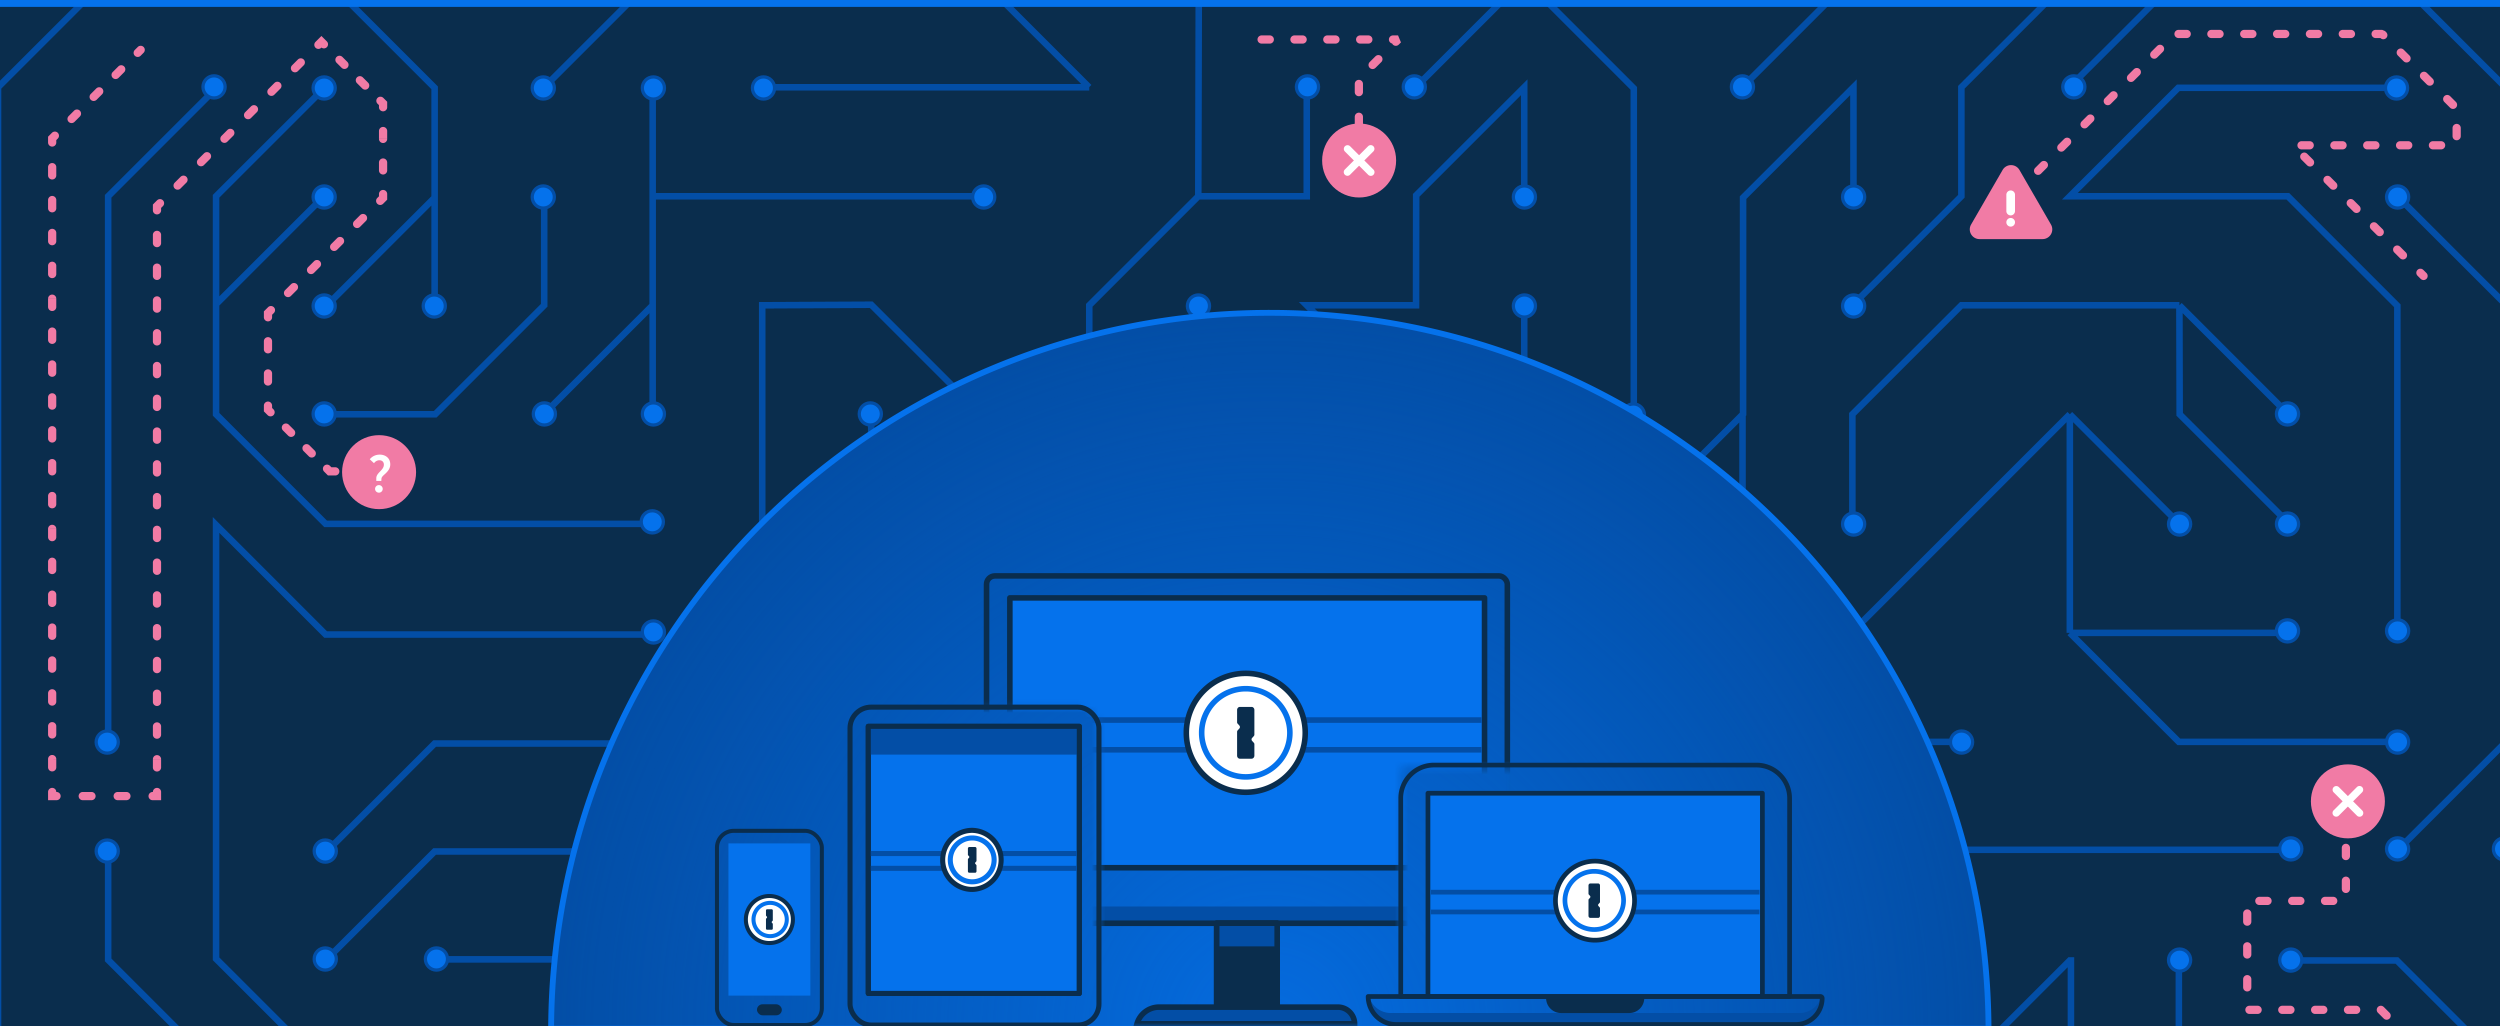 <svg width="363" height="149" fill="none" xmlns="http://www.w3.org/2000/svg"><rect width="100%" height="100%" fill="#808080" stroke="none"/><g clip-path="url(#a)"><path fill="#0A2D4D" d="M0 0h363v149H0z"/><path d="M263.53 50.157s-13.641 4.777-36.04-4.397c-15.831-6.485-27.773-38.548-53.101-11.242m0 0s1.309 3.857-7.323 4.612c-8.617.682-7.394 4.98-8.392 8.21-1.186 3.842.954 5.512 6.608 7.767 0 0-13.831 11.148-3.509 14.583 0 0-4.513 11.02 3.509 13.169 0 0-4.279 6.675 9.107 12.455s23.703 2.047 37.209-2.454c13.49-4.428 48.922 0 48.922 0m-86.131-58.342c3.36-.783 15.227.447 17.995-1.975" stroke="#034EA6" stroke-width="1.377" stroke-miterlimit="10" stroke-linecap="round" stroke-linejoin="round"/><path d="M202.578 30.79c0-12.134-9.905-21.958-22.068-21.788-11.92.146-21.558 10.043-21.46 21.983a21.557 21.557 0 0 0 1.966 8.851c4.807 10.53 7.963 21.716 8.91 33.242.072.997.169 1.97.242 2.918a56.764 56.764 0 0 1-4.491 27.114h30.346a56.764 56.764 0 0 1-4.491-27.114l.218-2.724c.923-11.429 3.739-22.687 8.716-33.022a22.402 22.402 0 0 0 2.112-9.46Z" fill="#66CBFF"/><path d="m116.26 132.484-15.408-9.779m145.115 9.779 15.409-9.779" stroke="#F17BA5" stroke-width="1.377" stroke-miterlimit="10" stroke-linecap="round" stroke-linejoin="round"/><path d="M125.838 128.714h110.55v10.451h-110.55v-10.451Z" fill="#034EA6"/><path d="m137.521 106.892-11.018 21.822h109.194l-11.018-21.821a6.886 6.886 0 0 0-6.147-3.783h-74.863a6.889 6.889 0 0 0-6.148 3.782Z" stroke="#66CBFF" stroke-width="1.377" stroke-miterlimit="10" stroke-linecap="round" stroke-linejoin="round"/><path d="M114.843 139.035 92 139.034" stroke="#F17BA5" stroke-width="1.377" stroke-miterlimit="10" stroke-linecap="round" stroke-linejoin="round"/><rect width="43.695" height="14.74" rx="7.37" transform="matrix(.995 -.103 .094 .996 154.886 41.01)" fill="#0A2D4D" stroke="#034EA6" stroke-width="1.377" stroke-miterlimit="10" stroke-linecap="round" stroke-linejoin="round"/><rect width="43.695" height="15.472" rx="7.736" transform="matrix(.995 -.103 .094 .996 151.987 55.685)" fill="#0A2D4D" stroke="#034EA6" stroke-width="1.377" stroke-miterlimit="10" stroke-linecap="round" stroke-linejoin="round"/><rect width="43.695" height="13.928" rx="6.964" transform="matrix(.995 -.103 .094 .996 154.886 71.09)" fill="#0A2D4D" stroke="#034EA6" stroke-width="1.377" stroke-miterlimit="10" stroke-linecap="round" stroke-linejoin="round"/><rect x="161.794" y="84.29" width="35.061" height="12.293" rx="6.147" transform="rotate(-5.639 161.794 84.29)" fill="#0A2D4D" stroke="#034EA6" stroke-width="1.377" stroke-miterlimit="10" stroke-linecap="round" stroke-linejoin="round"/><path d="M179.115 30.783c11.783-3.996 18.338-5.385 25.346-4.614l12.614 36.37c-8.471 0-18.385-7.574-21.023-16.16-.288 0-9.989.783-9.928 1.44 1.679 18.177-.3 26.55-7.714 26.55-8.624 0-8.32-8.35-9.383-22.053-.581-7.496-.206-18.042 10.088-21.533Z" fill="#0A2D4D"/><path d="M206.559 28.68c-7.338-6.093-16.441-2.35-27.92 2.45-11.247 4.704-10.194 13.692-9.613 21.188 1.063 13.703.763 21.794 9.383 22.053 11.611.348 7.904-26.453 7.904-26.453s3.384 1.314 9.632-1.323c0 0 3.238 13.325 21.129 15.946" stroke="#034EA6" stroke-width="1.377" stroke-miterlimit="10" stroke-linecap="round" stroke-linejoin="round"/><path d="m247.384 139.035 22.843-.001" stroke="#F17BA5" stroke-width="1.377" stroke-miterlimit="10" stroke-linecap="round" stroke-linejoin="round"/><path d="m170.349 58.812 7.862-.834.982 9.086a3.812 3.812 0 0 1-7.566.935l-1.278-9.187Z" fill="#66CBFF"/><path d="M193.22 66.734c6.004-6.277 1.649-12.167-1.28-14.328 1.377 0 4.165-2.352 5.053-2.909 2.889 3.726 4.711 6.681 7.709 8.009 0 0 3.538 8.938 2.624 14.438-2.006 12.08-7.287 15.446-9.865 16.212 1.076-3.497-1.719-5.94-3.251-6.725 8.519-6.456 2.889-12.488-.99-14.697Z" fill="#034EA6"/><path fill="#0A2D4D" d="M-16-19h395.718v395.718H-16z"/><path d="M174.069-3.317 173.99 28.5m0 0h15.75V12.71M173.99 28.5l-15.829 15.829v31.736l15.829 15.829h15.81m15.809 0H189.8m-.06-94.972h31.578m15.908 79.064 15.789-15.79m15.948 15.79v-15.83l15.828-15.828h31.658m-47.486 0 15.828-15.83V12.67L300.62-3.159h15.67m.159 47.487 15.828 15.828m-15.828-15.828.039 15.828 15.71 15.71m-110.88 79.342h.041m-.041-47.249h-15.75m-63.235 47.17v-15.918m-47.566-47.08H47.281l-15.908-15.91v62.999l15.908 15.908h31.737m15.75-79.065H47.28L31.373 60.156V44.17m0-31.499v.159L15.703 28.5v79.46m284.996 110.406 15.671-15.671v-31.618m0-31.618v31.618m-63.236 79.104h15.908m-95.131 15.671v-15.789l-31.618-31.618h-31.618m-79.223 31.657H63.11l15.868-15.868m-47.526-31.618-15.766 15.766-.017 15.891m-.017 15.829 15.8-15.829v-15.828m47.523 15.828h47.808m31.378 47.803h15.75m-15.75 0v-16.057m0 16.057-79.273-.17m110.852-16.054v15.992l-15.903 15.903h-47.376l-15.829 15.828m221.962-47.723h15.433m-15.433 0v15.828l-15.829 15.829-15.828 15.829h15.433m16.224-47.486h-79.539m111.196-15.671v94.735l-15.828 16.304-79.302-.397M253.45 313.37l-.039 15.813 15.71 15.812h63.077m16.225 0-15.829-15.828h-63.473v-15.71l-16.027-15.71h-31.697m63.632-15.866h31.736m0 0h-47.961m47.961 0-15.866 15.866m-95.251 15.778v-15.822l15.67-15.822h32.39m-48.06 31.644-47.793.031m47.793-.031-15.512 15.512M31.848 345.232h62.955m-62.955 0-16.196-16.196v-31.528m16.196 47.724-.127-31.895m-.19-47.407h16.014m94.788 0-15.834-15.834-31.696-.009L78.96 265.93m15.843 0H78.96m-15.85-63.315v15.829l-15.83 15.828v-31.34l-16.145-16.146H15.893m205.583 63.315h-15.908l-15.828-15.829v-15.828m79.381-15.829h-31.895m110.801 31.657h-31.539m15.71 0H284.95m-.159 0h.159M63.11 28.895v15.433m0-15.433V12.749L47.28-3.079H15.465L-.285 12.67v142.22M63.11 28.895h-.198l-15.63 15.63m0 15.631h15.907l15.829-15.828v-15.83m31.657-15.828h47.46m.026 0h-.026m-47.46 95.289V44.328l15.829-.08 15.829 15.83v31.995m0 .057v-.057m205.694 15.649H316.37l-15.829-15.829m47.486-79.144H316.29L300.541 28.5h31.657l15.896 15.896v47.498m-47.553 0V60.156m0 31.737h31.657m-31.657-31.737 16.224 16.225m-16.224-16.225-15.829 15.83-15.908 15.907h-15.789l-15.789 15.789v15.809M47.281 12.671h-.079L31.373 28.498v15.67m63.394 15.987V44.328m0-31.658V28.5m0 0h47.566m-47.566 0v15.829M47.281 123.63v.158l15.829-15.829h31.657m15.908 15.671H63.11L47.44 139.3m79.064-79.144c0 5.356-.015 10.711-.022 16.066l15.851 15.851m15.828 31.557h15.908m95.052-95.131V12.67l-16.027 16.027v31.42l-.079.079m31.697 47.526h-15.789L237.345 139.3h-.119v-15.809m-31.617 15.967 15.75 15.75m-.041-15.75v-.158l-15.67-15.67h-31.579m110.722 31.578 15.751-15.751.157.001v63.474m-15.67-31.975h-16.225m63.473-31.499h15.75l15.75 15.75m-142.301 63.157-15.828 15.828v-15.789l15.789-15.789h15.789m0 110.796-47.407.123-15.982 15.938h-15.982l-15.522 15.522m142.696-31.42v-15.47l-16.225-16.224m-47.328 63.352h-15.828l16.066-16.066h15.908v15.749l15.512 15.827 15.987.08m-110.96-15.828 31.658.416v15.492m-79.026-15.67 15.99-15.99 15.677-15.678 15.395-.009m-46.942.019h-.281m-15.829-15.828H78.888L63.11 313.524l31.693.033m253.224-95.192v-63.157h-.079l-15.75 15.749v31.975m-47.407 15.433v-15.908l-15.67-15.671h-31.816m110.722 95.289v15.631l-15.829 15.631M94.803 218.444H79.018l-15.79 15.789m79.244.039 15.689 15.69v16.056m-31.736-.088H78.96m142.358-173.8v-.357l-15.709-15.709-15.75-.04-15.869-15.868V44.328m47.328-15.433V12.67l-15.689 15.69-.02 15.968H189.74l15.828 15.828h15.75v-15.63m15.908 15.63V12.828L221.318-3.079m-142.3 15.75 15.75-15.75m79.143 111.038h-16.244l-15.334 15.334m47.486-15.334h15.749M158.241 139.3h15.789l15.789 15.789v15.868h78.985m-174-15.828h31.611l15.918-15.918M15.703 123.63v15.749l31.578 31.578h47.486M63.11 139.3h47.522l15.819-15.819m.026-15.522-.026 15.522m15.882 47.476V139.3l15.828 15.829m79.144 94.972 15.75 15.75m-15.75-31.579v-15.828l31.737 31.736m.079-31.736 15.829 15.828m47.644-110.88h-47.882l-15.591 15.591v16.225l15.591-15.591m63.473-16.225 15.592-15.591V44.169M173.911 170.957l15.829 15.829h31.736m31.618-31.578h-15.888m63.335 94.972h-31.499m47.328 0h31.578l15.829-15.828v-79.144M31.492 170.957l-15.79-15.789m.191 31.618h-.19L-.284 170.799v-15.908m16.177 31.895L-.252 202.932l.094 47.155 15.843 15.843h31.86m47.258 95.034H15.685l-15.97-15.97V265.93l16.146 16.145m63.1-16.145H47.544m63.087 47.644-15.829 15.829H47.677l-.158-31.657 15.873-15.874 15.496.033m31.744 31.669-15.829-.017m79.108-79.304-15.809-15.809m-15.848-31.658-15.829-15.829h-15.829m15.855-47.476 15.522-15.522M31.595 281.88l15.95-15.95m237.405-31.658h31.538m47.289-79.064V123.63m-269.01 47.327 16.146 16.146m-16.146-16.146h15.829m0 0 15.829 15.829m31.736 79.232-16.056-16.056m-63.217 31.943L63.11 297.684m94.745 15.871-15.562 15.562m126.828 31.705-15.413-15.412m-16.482-142.795 31.895 31.895M31.373 44.17 47.44 28.102M94.767-3.079h15.908l31.658-.053 15.802 15.802M94.767-3.08H63.19m31.578 47.408-15.88 15.879M221.318-3.08l-15.987 15.987m63.632-16.225-15.869 15.869m15.869-15.869h31.974m-31.974 0h-31.618m78.945.158h31.658l15.829 15.83v31.498M316.29-3.159l-15.591 15.592m63.078 31.736-15.275-15.274m-111.276 62.76 15.789-15.789v-15.67m-15.789 63.295 15.908-15.908m-15.928 47.625 31.915-31.915m-31.915 31.915h-15.847m-15.791-47.249 15.335 15.334m-78.57 0v15.918m0-15.918L126.326 139.3m31.835 31.657 15.676-15.675m-15.676 15.675 31.5 31.5m-31.5-31.5v15.888l31.5 31.5m-15.592-94.715 31.262 31.261m63.473 16.066 16.225 16.225m-31.974 78.669h-32.152l-15.829 15.828m48.634.201 15.866 15.866m-15.866-15.866h15.096m-94.774-63.278-15.869-15.869-47.248.199-16.146-16.146H78.94M-.284 154.891l16.177 16.178m63.362 31.863L63.11 186.786h15.829m0 0 15.947 15.947m-63.038 94.775 15.829-15.829m268.811-47.407 15.71-15.71v-15.63m0 0L316.37 218.76m0-47.684 15.828-15.829M94.803 313.557l15.812-15.811M189.8 91.893l-15.731-15.512" stroke="#034EA6" stroke-width=".95"/><circle r="1.609" transform="matrix(0 1 1 0 269.147 28.604)" fill="#0572EC" stroke="#034EA6" stroke-width=".475"/><circle r="1.609" transform="matrix(0 1 1 0 269.147 44.432)" fill="#0572EC" stroke="#034EA6" stroke-width=".475"/><circle r="1.609" transform="matrix(0 1 1 0 301.121 12.617)" fill="#0572EC" stroke="#034EA6" stroke-width=".475"/><circle r="1.609" transform="matrix(0 1 1 0 348.132 28.604)" fill="#0572EC" stroke="#034EA6" stroke-width=".475"/><circle r="1.609" transform="matrix(0 1 1 0 316.475 76.09)" fill="#0572EC" stroke="#034EA6" stroke-width=".475"/><circle r="1.609" transform="matrix(0 1 1 0 347.974 12.775)" fill="#0572EC" stroke="#034EA6" stroke-width=".475"/><circle r="1.609" transform="matrix(0 1 1 0 332.145 60.103)" fill="#0572EC" stroke="#034EA6" stroke-width=".475"/><circle r="1.609" transform="matrix(0 1 1 0 348.132 91.602)" fill="#0572EC" stroke="#034EA6" stroke-width=".475"/><circle r="1.609" transform="matrix(0 1 1 0 332.145 91.602)" fill="#0572EC" stroke="#034EA6" stroke-width=".475"/><circle r="1.609" transform="matrix(0 1 1 0 332.145 76.09)" fill="#0572EC" stroke="#034EA6" stroke-width=".475"/><circle r="1.609" transform="matrix(0 1 1 0 348.132 107.747)" fill="#0572EC" stroke="#034EA6" stroke-width=".475"/><circle r="1.609" transform="matrix(0 1 1 0 284.818 107.747)" fill="#0572EC" stroke="#034EA6" stroke-width=".475"/><circle r="1.609" transform="matrix(0 1 1 0 221.344 139.405)" fill="#0572EC" stroke="#034EA6" stroke-width=".475"/><circle r="1.609" transform="matrix(0 1 1 0 316.475 139.405)" fill="#0572EC" stroke="#034EA6" stroke-width=".475"/><circle r="1.609" transform="matrix(0 1 1 0 332.62 139.405)" fill="#0572EC" stroke="#034EA6" stroke-width=".475"/><circle r="1.609" transform="matrix(0 1 1 0 332.62 123.26)" fill="#0572EC" stroke="#034EA6" stroke-width=".475"/><circle r="1.609" transform="matrix(0 1 1 0 348.132 123.26)" fill="#0572EC" stroke="#034EA6" stroke-width=".475"/><circle r="1.609" transform="matrix(0 1 1 0 205.674 139.405)" fill="#0572EC" stroke="#034EA6" stroke-width=".475"/><circle r="1.609" transform="matrix(0 1 1 0 158.346 123.576)" fill="#0572EC" stroke="#034EA6" stroke-width=".475"/><circle r="1.609" transform="matrix(0 1 1 0 158.346 139.405)" fill="#0572EC" stroke="#034EA6" stroke-width=".475"/><circle r="1.609" transform="matrix(0 1 1 0 284.818 139.405)" fill="#0572EC" stroke="#034EA6" stroke-width=".475"/><circle r="1.609" transform="matrix(0 1 1 0 269.147 76.09)" fill="#0572EC" stroke="#034EA6" stroke-width=".475"/><circle r="1.609" transform="matrix(0 1 1 0 237.648 76.09)" fill="#0572EC" stroke="#034EA6" stroke-width=".475"/><circle r="1.609" transform="matrix(0 1 1 0 237.648 91.602)" fill="#0572EC" stroke="#034EA6" stroke-width=".475"/><circle r="1.609" transform="matrix(0 1 1 0 253.001 12.617)" fill="#0572EC" stroke="#034EA6" stroke-width=".475"/><circle r="1.609" transform="matrix(0 1 1 0 253.001 107.747)" fill="#0572EC" stroke="#034EA6" stroke-width=".475"/><circle r="1.609" transform="matrix(0 1 1 0 221.344 123.576)" fill="#0572EC" stroke="#034EA6" stroke-width=".475"/><circle r="1.609" transform="matrix(0 1 1 0 269.147 123.576)" fill="#0572EC" stroke="#034EA6" stroke-width=".475"/><circle r="1.609" transform="matrix(0 1 1 0 237.173 60.261)" fill="#0572EC" stroke="#034EA6" stroke-width=".475"/><circle r="1.609" transform="matrix(0 1 1 0 221.344 44.432)" fill="#0572EC" stroke="#034EA6" stroke-width=".475"/><circle r="1.609" transform="matrix(0 1 1 0 221.344 28.604)" fill="#0572EC" stroke="#034EA6" stroke-width=".475"/><circle r="1.609" transform="matrix(0 1 1 0 189.845 12.617)" fill="#0572EC" stroke="#034EA6" stroke-width=".475"/><circle r="1.609" transform="matrix(0 1 1 0 205.357 12.617)" fill="#0572EC" stroke="#034EA6" stroke-width=".475"/><circle r="1.609" transform="matrix(0 1 1 0 174.016 44.432)" fill="#0572EC" stroke="#034EA6" stroke-width=".475"/><circle r="1.609" transform="matrix(0 1 1 0 221.344 91.602)" fill="#0572EC" stroke="#034EA6" stroke-width=".475"/><circle r="1.609" transform="matrix(0 1 1 0 205.832 91.602)" fill="#0572EC" stroke="#034EA6" stroke-width=".475"/><circle r="1.609" transform="matrix(0 1 1 0 174.016 76.09)" fill="#0572EC" stroke="#034EA6" stroke-width=".475"/><circle r="1.609" transform="matrix(0 1 1 0 221.344 107.747)" fill="#0572EC" stroke="#034EA6" stroke-width=".475"/><circle r="1.609" transform="matrix(0 1 1 0 189.845 107.747)" fill="#0572EC" stroke="#034EA6" stroke-width=".475"/><circle r="1.609" transform="matrix(0 1 1 0 174.016 107.747)" fill="#0572EC" stroke="#034EA6" stroke-width=".475"/><circle r="1.609" transform="matrix(0 1 1 0 126.371 60.103)" fill="#0572EC" stroke="#034EA6" stroke-width=".475"/><circle r="1.609" transform="matrix(0 1 1 0 142.833 28.604)" fill="#0572EC" stroke="#034EA6" stroke-width=".475"/><circle r="1.609" transform="matrix(0 1 1 0 110.86 12.775)" fill="#0572EC" stroke="#034EA6" stroke-width=".475"/><circle r="1.609" transform="matrix(0 1 1 0 94.872 12.775)" fill="#0572EC" stroke="#034EA6" stroke-width=".475"/><circle r="1.609" transform="matrix(0 1 1 0 78.885 12.775)" fill="#0572EC" stroke="#034EA6" stroke-width=".475"/><circle r="1.609" transform="matrix(0 1 1 0 78.885 28.604)" fill="#0572EC" stroke="#034EA6" stroke-width=".475"/><circle r="1.609" transform="matrix(0 1 1 0 94.872 60.103)" fill="#0572EC" stroke="#034EA6" stroke-width=".475"/><circle r="1.609" transform="matrix(0 1 1 0 79.044 60.103)" fill="#0572EC" stroke="#034EA6" stroke-width=".475"/><circle r="1.609" transform="matrix(0 1 1 0 94.714 75.773)" fill="#0572EC" stroke="#034EA6" stroke-width=".475"/><circle r="1.609" transform="matrix(0 1 1 0 94.872 91.76)" fill="#0572EC" stroke="#034EA6" stroke-width=".475"/><circle r="1.609" transform="matrix(0 1 1 0 63.057 44.432)" fill="#0572EC" stroke="#034EA6" stroke-width=".475"/><circle r="1.609" transform="matrix(0 1 1 0 47.07 44.432)" fill="#0572EC" stroke="#034EA6" stroke-width=".475"/><circle r="1.609" transform="matrix(0 1 1 0 47.07 60.103)" fill="#0572EC" stroke="#034EA6" stroke-width=".475"/><circle r="1.609" transform="matrix(0 1 1 0 47.07 12.775)" fill="#0572EC" stroke="#034EA6" stroke-width=".475"/><circle r="1.609" transform="matrix(0 1 1 0 47.07 28.604)" fill="#0572EC" stroke="#034EA6" stroke-width=".475"/><circle r="1.609" transform="matrix(0 1 1 0 31.082 12.617)" fill="#0572EC" stroke="#034EA6" stroke-width=".475"/><circle r="1.609" transform="matrix(0 1 1 0 363.645 123.26)" fill="#0572EC" stroke="#034EA6" stroke-width=".475"/><circle r="1.609" transform="matrix(0 1 1 0 15.57 107.747)" fill="#0572EC" stroke="#034EA6" stroke-width=".475"/><circle r="1.609" transform="matrix(0 1 1 0 15.57 123.576)" fill="#0572EC" stroke="#034EA6" stroke-width=".475"/><circle r="1.609" transform="matrix(0 1 1 0 47.228 139.247)" fill="#0572EC" stroke="#034EA6" stroke-width=".475"/><circle r="1.609" transform="matrix(0 1 1 0 94.872 107.747)" fill="#0572EC" stroke="#034EA6" stroke-width=".475"/><circle r="1.609" transform="matrix(0 1 1 0 47.228 123.576)" fill="#0572EC" stroke="#034EA6" stroke-width=".475"/><circle r="1.609" transform="matrix(0 1 1 0 110.543 123.576)" fill="#0572EC" stroke="#034EA6" stroke-width=".475"/><circle r="1.609" transform="matrix(0 1 1 0 110.543 107.431)" fill="#0572EC" stroke="#034EA6" stroke-width=".475"/><circle r="1.609" transform="matrix(0 1 1 0 126.213 107.431)" fill="#0572EC" stroke="#034EA6" stroke-width=".475"/><circle r="1.609" transform="matrix(0 1 1 0 142.359 107.431)" fill="#0572EC" stroke="#034EA6" stroke-width=".475"/><circle r="1.609" transform="matrix(0 1 1 0 126.371 139.247)" fill="#0572EC" stroke="#034EA6" stroke-width=".475"/><circle r="1.609" transform="matrix(0 1 1 0 63.373 139.247)" fill="#0572EC" stroke="#034EA6" stroke-width=".475"/><path d="M258.17 75.99a104.356 104.356 0 0 1 30.565 73.367H80.022A104.356 104.356 0 0 1 258.17 75.99Z" fill="#034EA6"/><path d="M258.17 75.99a104.356 104.356 0 0 1 30.565 73.367H80.022A104.356 104.356 0 0 1 258.17 75.99Z" fill="url(#b)" fill-opacity=".8"/><path d="M258.17 75.99a104.356 104.356 0 0 1 30.565 73.367H80.022A104.356 104.356 0 0 1 258.17 75.99Z" stroke="#0572EC" stroke-width=".85"/><mask id="c" style="mask-type:alpha" maskUnits="userSpaceOnUse" x="137" y="75" width="94" height="75"><path fill-rule="evenodd" clip-rule="evenodd" d="M137.929 75.098h92.691v74.047h-73.774a2.664 2.664 0 0 0 2.657-2.664v-41.018a2.664 2.664 0 0 0-2.663-2.664h-18.911v-27.7Zm65.789 36.224a.267.267 0 0 0-.266.267v25.57c0 .147.119.266.266.266h15.981a.267.267 0 0 0 .267-.266v-25.57a.268.268 0 0 0-.267-.267h-15.981Z" fill="#C4C4C4"/></mask><g mask="url(#c)"><path fill-rule="evenodd" clip-rule="evenodd" d="M143.243 130.095v2.435c0 .842.683 1.525 1.526 1.525h72.569c.842 0 1.525-.683 1.525-1.525v-2.435c0 .842-.683 1.525-1.525 1.525h-72.569a1.526 1.526 0 0 1-1.526-1.525Z" fill="#034EA6"/><rect x="143.244" y="83.621" width="75.62" height="50.434" rx="1.22" stroke="#0A2D4D" stroke-width=".81" stroke-miterlimit="10" stroke-linecap="round" stroke-linejoin="round"/><path fill="#0572EC" stroke="#0A2D4D" stroke-width=".81" stroke-miterlimit="10" stroke-linecap="round" stroke-linejoin="round" d="M146.631 86.814h68.924v39.18h-68.924z"/><path fill="#0A2D4D" stroke="#0A2D4D" stroke-width=".81" stroke-miterlimit="10" stroke-linecap="round" stroke-linejoin="round" d="M176.662 134.055h8.783v13.387h-8.783z"/><path fill="#034EA6" d="M176.583 134.414h9.02v2.998h-9.02z"/><path stroke="#0A2D4D" stroke-width=".81" stroke-miterlimit="10" stroke-linecap="round" stroke-linejoin="round" d="M176.662 134.055h8.783v13.387h-8.783z"/><path d="M196.687 148.651h-31.594a3.339 3.339 0 0 1 3.209-2.418h25.951a2.434 2.434 0 0 1 2.434 2.418Z" fill="#034EA6" stroke="#0A2D4D" stroke-width=".81"/><path d="M147.036 104.553h68.113m-68.129 4.32h68.113" stroke="#034EA6" stroke-width=".81" stroke-miterlimit="10" stroke-linejoin="round"/><path d="M180.886 97.771a8.633 8.633 0 1 1-8.632 8.632 8.628 8.628 0 0 1 8.632-8.632Z" fill="#fff" stroke="#0A2D4D" stroke-width=".81" stroke-miterlimit="10" stroke-linecap="round" stroke-linejoin="round"/><path d="M180.886 100.001a6.406 6.406 0 0 1 6.403 6.402 6.406 6.406 0 0 1-6.403 6.403 6.406 6.406 0 0 1-6.402-6.403c-.008-3.533 2.86-6.402 6.402-6.402Z" stroke="#0572EC" stroke-width=".81" stroke-miterlimit="10" stroke-linecap="round" stroke-linejoin="round"/><path d="M181.734 102.643h-1.706c-.21 0-.385.184-.402.42v1.81c0 .07.026.131.061.184l.018.017.253.28c.097.114.105.28.018.402l-.018.018-.253.28a.348.348 0 0 0-.079.183v3.481c0 .237.166.429.376.446h1.732c.21 0 .385-.183.402-.419v-1.68c0-.07-.026-.14-.061-.192l-.018-.018-.253-.279a.33.33 0 0 1-.018-.403l.018-.017.253-.28a.351.351 0 0 0 .079-.184v-3.612c0-.236-.184-.437-.402-.437Z" fill="#0A2D4D"/></g><path fill-rule="evenodd" clip-rule="evenodd" d="M198.781 144.69h-.124v.765a3.299 3.299 0 0 0 3.299 3.299h59.325a3.299 3.299 0 0 0 3.299-3.299v-.545a.22.22 0 0 0-.129-.2 3.3 3.3 0 0 1-3.17 2.382h-59.325a3.3 3.3 0 0 1-3.175-2.402Z" fill="#034EA6"/><path d="M224.492 144.917h14.255a2.176 2.176 0 0 1-2.176 2.176h-9.903a2.176 2.176 0 0 1-2.176-2.176Z" fill="#0A2D4D"/><path d="M203.389 115.907a4.819 4.819 0 0 1 4.819-4.819h46.823a4.82 4.82 0 0 1 4.819 4.819v28.784h-56.461v-28.784Z" stroke="#0A2D4D" stroke-width=".685" stroke-miterlimit="10" stroke-linecap="round" stroke-linejoin="round"/><path fill="#0572EC" stroke="#0A2D4D" stroke-width=".685" stroke-miterlimit="10" stroke-linecap="round" stroke-linejoin="round" d="M207.338 115.177H255.9v29.514h-48.562z"/><path d="M198.657 144.691h65.669c.14 0 .254.114.254.254v0a3.809 3.809 0 0 1-3.809 3.809h-58.05a4.063 4.063 0 0 1-4.064-4.063v0Z" stroke="#0A2D4D" stroke-width=".685" stroke-miterlimit="10" stroke-linecap="round" stroke-linejoin="round"/><path d="M207.755 129.546h47.725m-47.737 2.873h47.725" stroke="#034EA6" stroke-width=".685" stroke-miterlimit="10" stroke-linejoin="round"/><path d="M231.487 125.036a5.741 5.741 0 1 1 0 11.48 5.741 5.741 0 0 1 0-11.48Z" fill="#fff" stroke="#0A2D4D" stroke-width=".685" stroke-miterlimit="10" stroke-linecap="round" stroke-linejoin="round"/><path d="M231.487 126.519a4.26 4.26 0 0 1 4.258 4.258 4.258 4.258 0 0 1-8.515 0 4.252 4.252 0 0 1 4.257-4.258Z" stroke="#0572EC" stroke-width=".685" stroke-miterlimit="10" stroke-linecap="round" stroke-linejoin="round"/><path d="M232.051 128.276h-1.134c-.14 0-.256.122-.268.279v1.204a.22.22 0 0 0 .041.122l.012.012.168.186c.064.076.07.186.012.267l-.012.012-.168.186a.236.236 0 0 0-.053.122v2.315c0 .157.111.285.251.297h1.151c.14 0 .256-.122.268-.279v-1.117a.24.24 0 0 0-.041-.128l-.012-.012-.168-.186a.218.218 0 0 1-.012-.267l.012-.012.168-.186a.236.236 0 0 0 .053-.122v-2.402c0-.157-.122-.291-.268-.291Z" fill="#0A2D4D"/><rect x="123.424" y="102.677" width="36.144" height="46.161" rx="3.065" stroke="#0A2D4D" stroke-width=".736" stroke-miterlimit="10" stroke-linecap="round" stroke-linejoin="round"/><path d="M126.073 105.463h30.645v38.787h-30.645v-38.787Z" fill="#0572EC" stroke="#0A2D4D" stroke-width=".736" stroke-miterlimit="10" stroke-linecap="round" stroke-linejoin="round"/><path d="M126.022 105.463h30.645v4.108h-30.645v-4.108Z" fill="#034EA6"/><path d="M126.073 105.463h30.645v38.787h-30.645v-38.787Z" stroke="#0A2D4D" stroke-width=".736" stroke-miterlimit="10" stroke-linecap="round" stroke-linejoin="round"/><path d="M126.441 123.937h29.909m-29.909 2.146h29.909" stroke="#034EA6" stroke-width=".736" stroke-miterlimit="10" stroke-linejoin="round"/><path d="M141.166 120.566a4.291 4.291 0 0 1 0 8.58 4.29 4.29 0 0 1 0-8.58Z" fill="#fff" stroke="#0A2D4D" stroke-width=".736" stroke-miterlimit="10" stroke-linecap="round" stroke-linejoin="round"/><path d="M141.166 121.675a3.182 3.182 0 1 1-.002 6.364 3.182 3.182 0 0 1 .002-6.364Z" stroke="#0572EC" stroke-width=".736" stroke-miterlimit="10" stroke-linecap="round" stroke-linejoin="round"/><path d="M141.588 122.988h-.848c-.104 0-.191.091-.2.208v.9c0 .035.013.065.03.091l.009.009.126.139a.164.164 0 0 1 .009.2l-.009.008-.126.14a.166.166 0 0 0-.039.091v1.73c0 .117.083.213.187.221h.861c.104 0 .191-.091.199-.208v-.835a.178.178 0 0 0-.03-.095l-.009-.009-.126-.139a.162.162 0 0 1-.008-.2l.008-.009.126-.139a.166.166 0 0 0 .039-.091v-1.795c0-.118-.091-.217-.199-.217Z" fill="#0A2D4D"/><rect x="104.102" y="120.636" width="15.23" height="28.193" rx="2.44" stroke="#0A2D4D" stroke-width=".586" stroke-miterlimit="10" stroke-linecap="round" stroke-linejoin="round"/><path fill="#0572EC" d="M105.771 122.463h11.889v22.1h-11.889z"/><rect x="109.911" y="145.823" width="3.611" height="1.599" rx=".8" fill="#0A2D4D"/><path d="M111.717 130.099a3.415 3.415 0 1 1-.002 6.83 3.415 3.415 0 0 1 .002-6.83Z" fill="#fff" stroke="#0A2D4D" stroke-width=".586" stroke-miterlimit="10" stroke-linecap="round" stroke-linejoin="round"/><path d="M111.717 131.099a2.416 2.416 0 1 1-.003 4.827 2.416 2.416 0 0 1 .003-4.827Z" stroke="#0572EC" stroke-width=".586" stroke-miterlimit="10" stroke-linecap="round" stroke-linejoin="round"/><path d="M112.052 132.026h-.674c-.083 0-.152.073-.159.166v.716c0 .028.01.052.024.073l.007.007.1.111a.13.13 0 0 1 .007.159l-.007.007-.1.11a.137.137 0 0 0-.031.073v1.377c0 .093.065.169.148.176h.685c.083 0 .153-.073.16-.166v-.664a.14.14 0 0 0-.025-.076l-.007-.007-.1-.111a.13.13 0 0 1-.007-.159l.007-.007.1-.111a.135.135 0 0 0 .032-.072v-1.429c0-.093-.073-.173-.16-.173Z" fill="#0A2D4D"/><path d="M20.83 7.684a.597.597 0 1 0-.843-.844l.844.844ZM7.577 20.094l-.422-.422-.175.175v.247h.597Zm0 95.498H6.98v.597h.597v-.597Zm15.22 0v.597h.597v-.597h-.597Zm0-85.65-.422-.422-.175.175v.247h.597ZM46.67 6.068l.422-.422-.422-.422-.422.422.422.422Zm8.953 8.953h.597v-.247l-.175-.175-.422.422Zm0 13.728.422.422.175-.175v-.247h-.597ZM38.911 45.46l-.422-.422-.174.175v.247h.596Zm0 14.026h-.596v.247l.174.175.422-.422Zm8.958 8.958-.422.422.175.175h.247v-.597Zm6.493.597a.597.597 0 1 0 0-1.194v1.194ZM19.586 7.24a.597.597 0 1 0 .844.844l-.844-.844Zm-1.562 3.25a.597.597 0 1 0-.845-.844l.845.844Zm-1.646-.042a.597.597 0 1 0 .844.844l-.845-.844Zm-1.563 3.25a.597.597 0 1 0-.844-.844l.845.844Zm-1.646-.042a.597.597 0 0 0 .844.844l-.844-.844Zm-1.562 3.25a.597.597 0 0 0-.844-.844l.844.844Zm-1.646-.042a.597.597 0 0 0 .844.844l-.844-.844ZM8.4 20.115a.597.597 0 0 0-.844-.844l.844.844Zm-1.42.576a.597.597 0 1 0 1.194 0H6.979Zm1.194 3.581a.597.597 0 1 0-1.194 0h1.194ZM6.98 25.466a.597.597 0 0 0 1.194 0H6.979Zm1.194 3.581a.597.597 0 1 0-1.194 0h1.194ZM6.98 30.241a.597.597 0 0 0 1.194 0H6.979Zm1.194 3.581a.597.597 0 0 0-1.194 0h1.194ZM6.98 35.016a.597.597 0 0 0 1.194 0H6.979Zm1.194 3.58a.597.597 0 0 0-1.194 0h1.194ZM6.98 39.791a.597.597 0 1 0 1.194 0H6.979Zm1.194 3.58a.597.597 0 0 0-1.194 0h1.194ZM6.98 44.565a.597.597 0 1 0 1.194 0H6.979Zm1.194 3.582a.597.597 0 1 0-1.194 0h1.194ZM6.979 49.34a.597.597 0 0 0 1.194 0H6.979Zm1.194 3.582a.597.597 0 1 0-1.194 0h1.194Zm-1.194 1.193a.597.597 0 0 0 1.194 0H6.979Zm1.194 3.581a.597.597 0 0 0-1.194 0h1.194ZM6.979 58.89a.597.597 0 0 0 1.194 0H6.979Zm1.194 3.581a.597.597 0 0 0-1.194 0h1.194Zm-1.194 1.194a.597.597 0 1 0 1.194 0H6.979Zm1.194 3.581a.597.597 0 0 0-1.194 0h1.194ZM6.979 68.44a.597.597 0 1 0 1.194 0H6.979Zm1.194 3.581a.597.597 0 1 0-1.194 0h1.194Zm-1.194 1.194a.597.597 0 0 0 1.194 0H6.979Zm1.194 3.581a.597.597 0 1 0-1.194 0h1.194ZM6.979 77.99a.597.597 0 0 0 1.194 0H6.979Zm1.194 3.58a.597.597 0 0 0-1.194 0h1.194Zm-1.194 1.195a.597.597 0 1 0 1.194 0H6.979Zm1.194 3.58a.597.597 0 0 0-1.194 0h1.194ZM6.979 87.54a.597.597 0 1 0 1.194 0H6.979Zm1.194 3.582a.597.597 0 0 0-1.194 0h1.194Zm-1.194 1.193a.597.597 0 1 0 1.194 0H6.979Zm1.194 3.582a.597.597 0 1 0-1.194 0h1.194ZM6.979 97.09a.597.597 0 0 0 1.194 0H6.979Zm1.194 3.581a.597.597 0 0 0-1.194 0h1.194Zm-1.194 1.194a.597.597 0 1 0 1.194 0H6.979Zm1.194 3.581a.597.597 0 0 0-1.194 0h1.194Zm-1.194 1.194a.597.597 0 1 0 1.194 0H6.979Zm1.194 3.581a.597.597 0 1 0-1.194 0h1.194Zm-1.194 1.194a.597.597 0 0 0 1.194 0H6.979Zm1.194 3.581a.597.597 0 1 0-1.194 0h1.194Zm.037 1.194a.597.597 0 0 0 0-1.194v1.194Zm3.805-1.194a.597.597 0 1 0 0 1.194v-1.194Zm1.269 1.194a.597.597 0 0 0 0-1.194v1.194Zm3.805-1.194a.597.597 0 1 0 0 1.194v-1.194Zm1.268 1.194a.597.597 0 0 0 0-1.194v1.194Zm3.805-1.194a.597.597 0 1 0 0 1.194v-1.194Zm1.231.002a.597.597 0 1 0-1.194 0h1.194Zm-1.194-3.569a.597.597 0 1 0 1.194 0h-1.194Zm1.194-1.189a.597.597 0 1 0-1.194 0h1.194Zm-1.194-3.569a.597.597 0 1 0 1.194 0h-1.194Zm1.194-1.19a.597.597 0 0 0-1.194 0h1.194Zm-1.194-3.568a.597.597 0 0 0 1.194 0h-1.194Zm1.194-1.19a.597.597 0 0 0-1.194 0h1.194Zm-1.194-3.569a.597.597 0 0 0 1.194 0h-1.194Zm1.194-1.19a.597.597 0 0 0-1.194 0h1.194Zm-1.194-3.568a.597.597 0 0 0 1.194 0h-1.194Zm1.194-1.19a.597.597 0 0 0-1.194 0h1.194Zm-1.194-3.568a.597.597 0 0 0 1.194 0h-1.194Zm1.194-1.19a.597.597 0 0 0-1.194 0h1.194Zm-1.194-3.569a.597.597 0 0 0 1.194 0h-1.194Zm1.194-1.189a.597.597 0 0 0-1.194 0h1.194Zm-1.194-3.569a.597.597 0 0 0 1.194 0h-1.194Zm1.194-1.19a.597.597 0 0 0-1.194 0h1.194Zm-1.194-3.568a.597.597 0 0 0 1.194 0h-1.194Zm1.194-1.19a.597.597 0 0 0-1.194 0h1.194Zm-1.194-3.568a.597.597 0 0 0 1.194 0h-1.194Zm1.194-1.19a.597.597 0 0 0-1.194 0h1.194Zm-1.194-3.569a.597.597 0 0 0 1.194 0h-1.194Zm1.194-1.19a.597.597 0 0 0-1.194 0h1.194Zm-1.194-3.568a.597.597 0 0 0 1.194 0h-1.194Zm1.194-1.19a.597.597 0 0 0-1.194 0h1.194Zm-1.194-3.568a.597.597 0 0 0 1.194 0h-1.194Zm1.194-1.19a.597.597 0 0 0-1.194 0h1.194Zm-1.194-3.569a.597.597 0 0 0 1.194 0h-1.194Zm1.194-1.19a.597.597 0 0 0-1.194 0h1.194Zm-1.194-3.568a.597.597 0 0 0 1.194 0h-1.194Zm1.194-1.19a.597.597 0 0 0-1.194 0h1.194Zm-1.194-3.568a.597.597 0 0 0 1.194 0h-1.194Zm1.194-1.19a.597.597 0 0 0-1.194 0h1.194Zm-1.194-3.569a.597.597 0 0 0 1.194 0h-1.194Zm1.194-1.189a.597.597 0 0 0-1.194 0h1.194Zm-1.194-3.569a.597.597 0 0 0 1.194 0h-1.194Zm1.445-.599a.597.597 0 1 0-.844-.844l.845.844Zm1.714-3.402a.597.597 0 0 0 .844.844l-.844-.844Zm1.697-.009a.597.597 0 1 0-.844-.844l.844.845Zm1.714-3.402a.597.597 0 1 0 .844.845l-.844-.845Zm1.697-.008a.597.597 0 1 0-.844-.844l.844.844Zm1.714-3.402a.597.597 0 1 0 .844.844l-.844-.844Zm1.696-.009a.597.597 0 0 0-.844-.844l.844.844Zm1.714-3.402a.597.597 0 0 0 .844.844l-.844-.844Zm1.697-.008a.597.597 0 1 0-.844-.844l.844.844Zm1.714-3.402a.597.597 0 1 0 .844.844l-.844-.844Zm1.697-.009a.597.597 0 1 0-.845-.844l.845.844Zm1.713-3.402a.597.597 0 0 0 .845.844l-.845-.844Zm1.697-.009a.597.597 0 0 0-.844-.844l.844.844Zm1.714-3.402a.597.597 0 1 0 .844.844l-.844-.844Zm.8.791a.597.597 0 0 0 .844-.844l-.845.844Zm3.082 1.394a.597.597 0 0 0-.844.844l.844-.844Zm-.098 1.59a.597.597 0 0 0 .844-.844l-.844.844Zm3.082 1.395a.597.597 0 1 0-.844.844l.844-.844Zm-.098 1.59a.597.597 0 1 0 .844-.844l-.844.844Zm3.082 1.394a.597.597 0 1 0-.844.844l.844-.844Zm-.645 1.367a.597.597 0 0 0 1.193 0h-1.194Zm1.193 3.432a.597.597 0 0 0-1.194 0h1.194Zm-1.194 1.144a.597.597 0 0 0 1.194 0h-1.194Zm1.194 3.43a.597.597 0 0 0-1.194 0h1.194Zm-1.194 1.144a.597.597 0 0 0 1.194 0h-1.194Zm1.194 3.432a.597.597 0 0 0-1.194 0h1.194Zm-1.436.567a.597.597 0 0 0 .844.845l-.844-.845Zm-1.663 3.351a.597.597 0 1 0-.844-.844l.844.844Zm-1.68-.008a.597.597 0 1 0 .844.844l-.844-.844Zm-1.663 3.35a.597.597 0 1 0-.844-.843l.844.844Zm-1.68-.008a.597.597 0 1 0 .845.844l-.844-.844Zm-1.662 3.351a.597.597 0 1 0-.844-.844l.844.844Zm-1.68-.008a.597.597 0 1 0 .844.844l-.844-.844Zm-1.662 3.35a.597.597 0 1 0-.845-.843l.845.844Zm-1.68-.008a.597.597 0 1 0 .844.844l-.844-.844Zm-1.663 3.351a.597.597 0 1 0-.844-.844l.844.844Zm-1.436.58a.597.597 0 1 0 1.193 0h-1.194Zm1.193 3.507a.597.597 0 1 0-1.194 0h1.194Zm-1.194 1.169a.597.597 0 1 0 1.194 0h-1.194Zm1.194 3.506a.597.597 0 0 0-1.194 0h1.194Zm-1.194 1.169a.597.597 0 1 0 1.194 0h-1.194Zm1.194 3.507a.597.597 0 0 0-1.194 0h1.194Zm-.646 1.38a.597.597 0 1 0 .845-.845l-.845.844Zm3.084 1.395a.597.597 0 1 0-.844.844l.844-.844Zm-.098 1.59a.597.597 0 1 0 .845-.844l-.845.844Zm3.084 1.395a.597.597 0 1 0-.844.845l.844-.844Zm-.098 1.591a.597.597 0 1 0 .844-.844l-.844.844Zm3.084 1.395a.597.597 0 1 0-.844.844l.844-.844Zm.763 1.393a.597.597 0 0 0 0-1.194v1.194Zm4.87-1.194a.597.597 0 1 0 0 1.194v-1.194ZM19.987 6.84l-.401.4.844.845.4-.401-.843-.844ZM17.18 9.647l-.802.802.844.844.802-.802-.845-.844Zm-3.209 3.208-.802.802.844.844.803-.802-.845-.844Zm-3.208 3.208-.802.802.844.844.802-.802-.844-.844Zm-3.208 3.208-.4.401.843.844.401-.4-.844-.845Zm-.576.823v.597h1.194v-.597H6.979Zm0 4.178v1.194h1.194v-1.194H6.979Zm0 4.775v1.194h1.194v-1.194H6.979Zm0 4.775v1.194h1.194v-1.194H6.979Zm0 4.775v1.194h1.194v-1.194H6.979Zm0 4.775v1.194h1.194v-1.194H6.979Zm0 4.775v1.193h1.194v-1.193H6.979Zm0 4.775v1.193h1.194v-1.193H6.979Zm0 4.774v1.194h1.194v-1.194H6.979Zm0 4.775v1.194h1.194v-1.194H6.979Zm0 4.775v1.194h1.194v-1.194H6.979Zm0 4.775v1.194h1.194V72.02H6.979Zm0 4.775v1.194h1.194v-1.194H6.979Zm0 4.775v1.194h1.194V81.57H6.979Zm0 4.775v1.193h1.194v-1.193H6.979Zm0 4.775v1.193h1.194v-1.193H6.979Zm0 4.775v1.193h1.194v-1.194H6.979Zm0 4.774v1.194h1.194v-1.194H6.979Zm0 4.775v1.194h1.194v-1.194H6.979Zm0 4.775v1.194h1.194v-1.194H6.979Zm0 4.775v.597h1.194v-.597H6.979Zm.597 1.194h.634v-1.194h-.634v1.194Zm4.44 0h1.268v-1.194h-1.269v1.194Zm5.073 0h1.268v-1.194h-1.268v1.194Zm5.073 0h.634v-1.194h-.634v1.194Zm1.231-.597v-.595h-1.194v.595h1.194Zm0-4.164v-1.189h-1.194v1.189h1.194Zm0-4.758v-1.19h-1.194v1.19h1.194Zm0-4.758v-1.19h-1.194v1.19h1.194Zm0-4.759v-1.19h-1.194v1.19h1.194Zm0-4.758v-1.19h-1.194v1.19h1.194Zm0-4.758v-1.19h-1.194v1.19h1.194Zm0-4.758v-1.19h-1.194v1.19h1.194Zm0-4.759v-1.19h-1.194v1.19h1.194Zm0-4.758v-1.19h-1.194v1.19h1.194Zm0-4.758v-1.19h-1.194v1.19h1.194Zm0-4.759v-1.19h-1.194v1.19h1.194Zm0-4.758v-1.19h-1.194v1.19h1.194Zm0-4.758v-1.19h-1.194v1.19h1.194Zm0-4.759v-1.19h-1.194v1.19h1.194Zm0-4.758v-1.19h-1.194v1.19h1.194Zm0-4.758v-1.19h-1.194v1.19h1.194Zm0-4.759v-1.189h-1.194v1.19h1.194Zm0-4.758v-.595h-1.194v.595h1.194Zm-.175-.172.427-.427-.845-.844-.426.426.844.845Zm2.984-2.985.853-.852-.844-.845-.853.853.844.844Zm3.411-3.41.853-.853-.844-.844-.853.852.844.845Zm3.41-3.411.853-.853-.844-.844-.852.853.844.844Zm3.411-3.41.853-.853-.844-.844-.853.852.844.844Zm3.411-3.411.853-.853-.845-.844-.852.853.844.844Zm3.41-3.41.853-.854-.844-.844-.853.853.845.844Zm3.411-3.412.427-.426-.845-.844-.426.426.844.844Zm-.417-.426.372.373.845-.844-.373-.373-.845.844Zm2.61 2.611.747.746.844-.844-.746-.746-.844.844Zm2.985 2.985.746.746.844-.844-.746-.746-.844.844Zm2.984 2.984.373.373.844-.844-.373-.373-.844.844Zm.198-.049v.572h1.194v-.572h-1.194Zm0 4.004v1.144h1.194v-1.144h-1.194Zm0 4.576v1.144h1.194V23.6h-1.194Zm0 4.576v.572h1.194v-.572h-1.194Zm.175.15-.417.417.844.845.417-.418-.844-.844Zm-2.924 2.924-.836.836.844.844.836-.836-.844-.844Zm-3.343 3.343-.835.835.844.844.835-.835-.844-.844Zm-3.342 3.342-.836.836.844.844.836-.836-.844-.844Zm-3.343 3.343-.835.835.844.844.836-.835-.845-.844Zm-3.342 3.342-.418.418.844.844.418-.418-.844-.844Zm-.592.84v.584h1.193v-.584h-1.194Zm0 4.09v1.17h1.193v-1.17h-1.194Zm0 4.676v1.169h1.193v-1.169h-1.194Zm0 4.676v.584h1.193v-.584h-1.194Zm.174 1.006.373.373.845-.844-.374-.373-.844.844Zm2.613 2.613.746.746.845-.844-.747-.746-.844.844Zm2.986 2.986.746.746.844-.844-.746-.746-.844.844Zm2.986 2.986.373.373.844-.844-.373-.374-.844.844Zm.795.548h.812v-1.194h-.812v1.194Zm5.682 0h.811v-1.194h-.811v1.194Z" fill="#F17BA5"/><path d="M357.037 214.671v-56.702l-11.34-11.34h-19.398v-15.817h14.324v-16.115m-48.066-86.525L315.799 4.93h30.085l10.822 10.822v5.345H332.93l18.971 18.97M183.184 5.736h19.813l-5.69 5.69v12.663" stroke="#F17BA5" stroke-width="1.194" stroke-linecap="round" stroke-linejoin="bevel" stroke-dasharray="1.19 3.58"/><circle cx="55.042" cy="68.556" r="5.372" fill="#F17BA5"/><path d="M54.637 69.464v.367h.727l.023-.323c.014-.28.33-.507.631-.794.33-.323.647-.712.647-1.285 0-.948-.735-1.418-1.52-1.418-.603 0-1.118.25-1.456.676l.618.573a.97.97 0 0 1 .771-.434c.382 0 .661.228.661.647 0 .367-.228.639-.47.903-.309.324-.64.625-.632 1.088Zm.382 2.072a.549.549 0 0 0 .551-.544.555.555 0 0 0-1.11 0c0 .301.25.543.56.543Z" fill="#fff"/><circle cx="340.914" cy="116.358" r="5.372" fill="#F17BA5"/><path fill-rule="evenodd" clip-rule="evenodd" d="M342.979 114.283c.21.21.21.55 0 .76l-3.38 3.38a.537.537 0 0 1-.76-.759l3.381-3.381c.21-.21.55-.21.759 0Z" fill="#fff"/><path fill-rule="evenodd" clip-rule="evenodd" d="M338.85 114.293a.538.538 0 0 1 .759 0l3.381 3.381a.537.537 0 1 1-.76.76l-3.38-3.381a.537.537 0 0 1 0-.76Z" fill="#fff"/><circle cx="197.345" cy="23.305" r="5.372" fill="#F17BA5"/><path fill-rule="evenodd" clip-rule="evenodd" d="M199.411 21.23c.21.21.21.55 0 .76l-3.381 3.38a.536.536 0 1 1-.759-.76l3.38-3.38c.21-.21.55-.21.76 0Z" fill="#fff"/><path fill-rule="evenodd" clip-rule="evenodd" d="M195.281 21.24c.21-.21.55-.21.76 0l3.381 3.381a.537.537 0 1 1-.76.76L195.281 22a.537.537 0 0 1 0-.76Z" fill="#fff"/><path d="M291.998 34.718h-4.572a1.412 1.412 0 0 1-1.224-2.119l2.288-3.96 2.287-3.958a1.414 1.414 0 0 1 2.449 0l2.288 3.959 2.287 3.959a1.412 1.412 0 0 1-1.224 2.119h-4.579Z" fill="#F17BA5"/><path d="M291.951 31.277a.628.628 0 0 1-.628-.628v-2.367a.628.628 0 1 1 1.256 0v2.367a.63.63 0 0 1-.628.628Zm0 1.629a.628.628 0 1 0 0-1.256.628.628 0 0 0 0 1.256Z" fill="#fff"/><path stroke="#0572EC" d="M0 .5h363"/></g><defs><radialGradient id="b" cx="0" cy="0" r="1" gradientUnits="userSpaceOnUse" gradientTransform="rotate(90 17.298 167.08) scale(104.782)"><stop stop-color="#0572EC"/><stop offset="1" stop-color="#0572EC" stop-opacity="0"/></radialGradient><clipPath id="a"><path fill="#fff" d="M0 0h363v149H0z"/></clipPath></defs></svg>